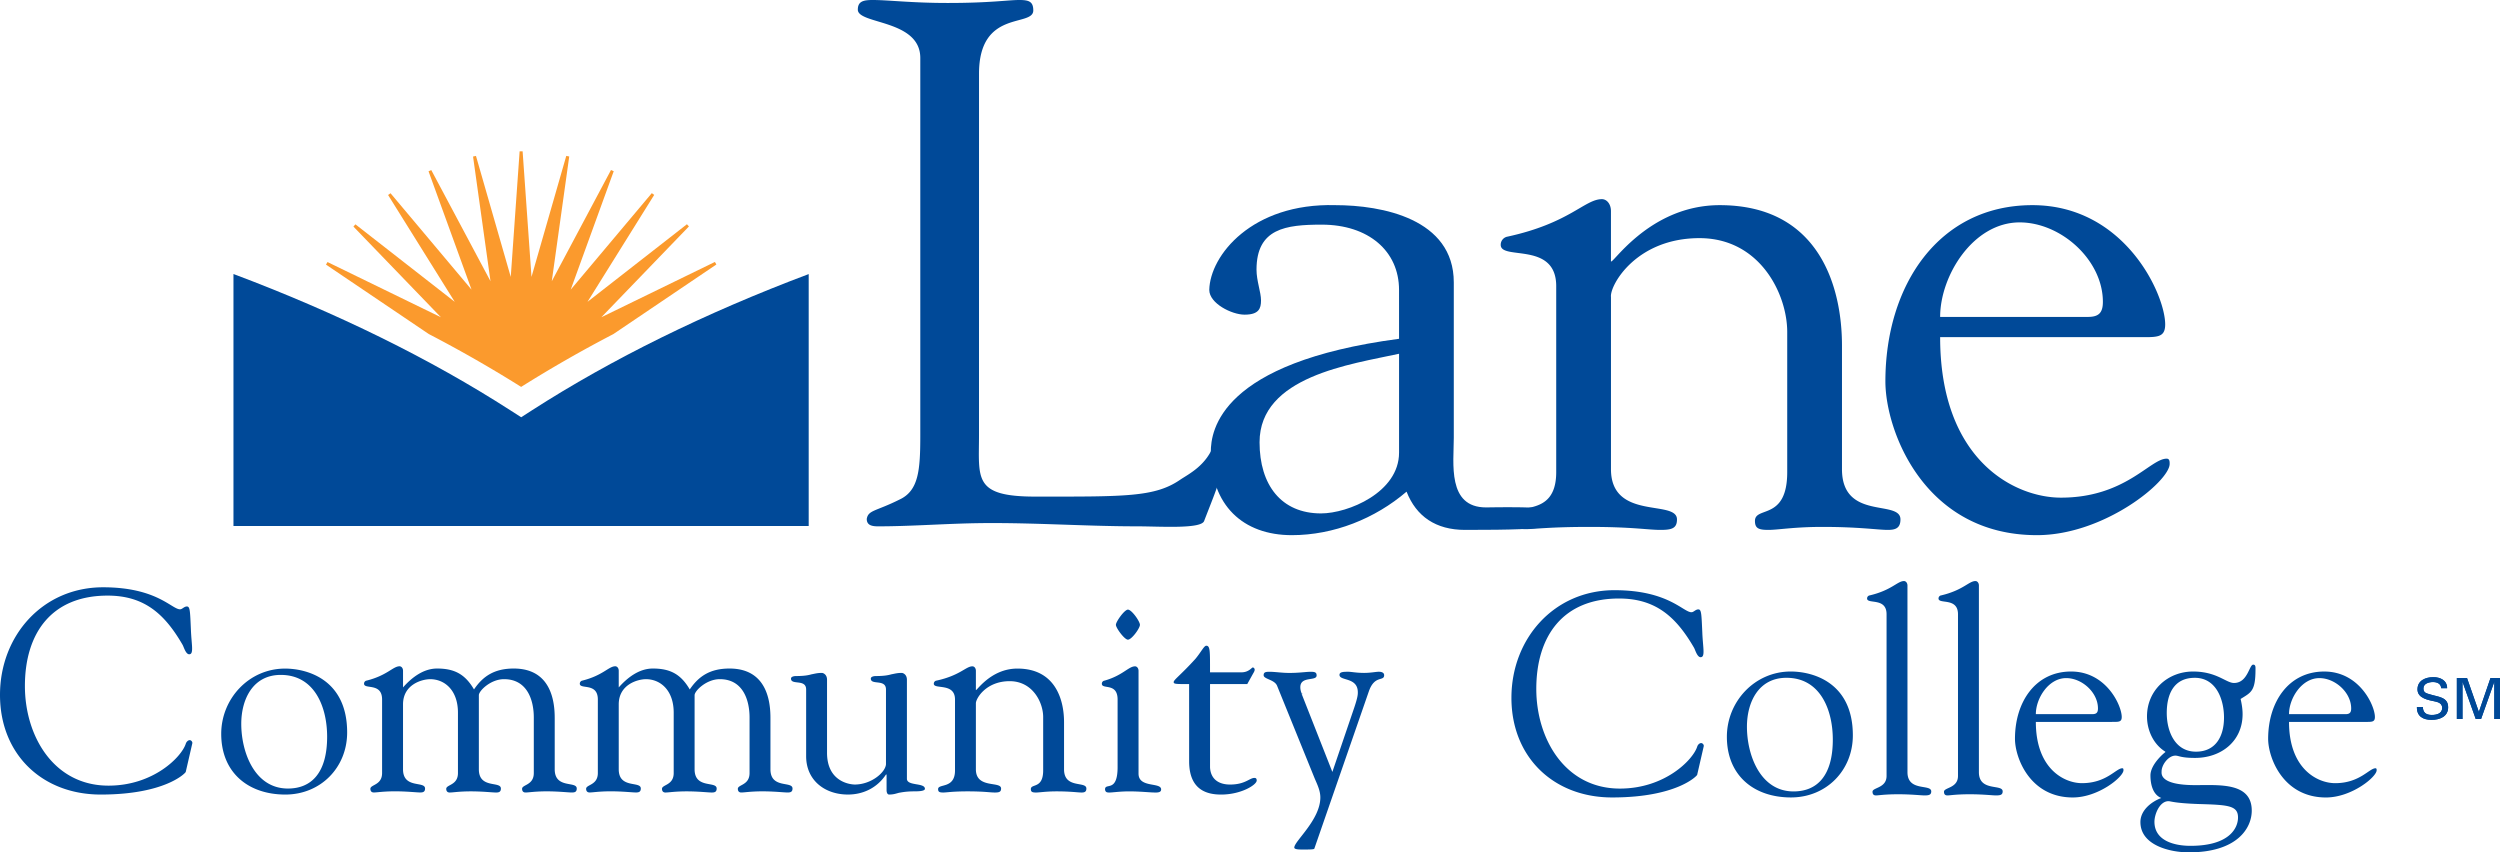 <svg xmlns="http://www.w3.org/2000/svg" width="132.096" height="45.038" viewBox="0 0 132.096 45.038"><path fill="#004998" d="M73.924 23.918c0 2.1-2.695 3.21-4.123 3.21-2.1 0-3.248-1.501-3.248-3.759 0-3.488 4.834-4.122 7.371-4.677v5.226zm0-6.017c-9.449 1.252-9.947 4.842-9.947 5.983 0 2.814 1.703 4.393 4.279 4.393 2.219 0 4.398-.872 6.064-2.299.514 1.309 1.545 2.021 3.09 2.021 5.072 0 4.748-.158 4.748-.99 0-.278-3.48-.198-3.639-.198-2.061 0-1.703-2.338-1.703-3.686v-8.203c0-3.369-3.805-4.082-6.262-4.082-4.398-.119-6.619 2.655-6.658 4.478 0 .713 1.189 1.308 1.863 1.308.752 0 .871-.317.871-.753s-.238-1.03-.238-1.625c0-2.18 1.547-2.378 3.449-2.378 2.457 0 4.082 1.387 4.082 3.448l.001 2.583z"/><path fill="#004998" d="M85.119 15.675c-.039-.635 1.348-3.092 4.678-3.092 3.209 0 4.637 2.973 4.637 4.955v7.41c0 2.576-1.705 1.783-1.705 2.576 0 .396.197.475.713.475s1.348-.158 2.854-.158c1.941 0 2.934.158 3.447.158.396 0 .674-.079.674-.554 0-1.07-3.09.079-3.09-2.656v-6.538c0-3.012-1.15-7.411-6.461-7.411-3.844 0-5.824 3.408-5.746 2.932v-2.615c0-.396-.236-.634-.475-.634-.912 0-1.705 1.268-4.994 1.981a.432.432 0 0 0-.355.436c0 .832 2.932-.198 2.932 2.18v9.828c0 2.576-2.399 1.487-2.399 2.431 0 .396.258.581.774.581.476 0 1.267-.119 3.369-.119 2.299 0 3.092.158 3.764.158.596 0 .873-.079.873-.554 0-1.07-3.488.079-3.488-2.656v-9.114h-.002zm27.936 2.14c.912 0 1.35.039 1.35-.674 0-1.585-2.141-6.301-7.016-6.301-4.953 0-7.768 4.24-7.768 9.313 0 2.616 2.061 8.124 8.006 8.124 3.566 0 7.014-2.853 7.014-3.765 0-.118 0-.277-.158-.277-.873 0-2.18 2.06-5.588 2.06-2.418 0-6.381-1.942-6.381-8.48h10.541zm-10.541-1.07c0-2.18 1.744-4.994 4.201-4.994 2.18 0 4.398 1.982 4.398 4.201 0 .595-.238.793-.793.793h-7.806zM51.73 3.889c0-3.417 2.867-2.435 2.867-3.339 0-.471-.236-.55-.746-.55-.59 0-1.533.157-3.771.157C48.156.157 46.937 0 46.113 0c-.512 0-.787.079-.787.511 0 .786 3.301.51 3.301 2.553V22.98c0 1.846-.079 2.946-1.1 3.417-1.258.629-1.65.55-1.729 1.022 0 .314.235.392.588.392 1.573 0 3.223-.117 4.793-.157 2.987-.078 5.971.157 8.957.157 1.114 0 3.321.152 3.487-.279.758-1.967 1-2.39 1-3.805 0-.078-.244-.906-.463-.285-.406 1.159-1.345 1.597-1.815 1.916-1.34.914-2.917.882-7.632.882-3.298 0-2.984-.942-2.984-3.26l.001-19.091zM0 36.719c0 3.131 2.222 5.264 5.324 5.264 3.402 0 4.476-1.135 4.49-1.195l.348-1.514c.015-.074-.059-.166-.135-.166-.092 0-.182.092-.213.197-.227.695-1.709 2.207-4.082 2.207-2.904 0-4.416-2.631-4.416-5.262 0-2.812 1.422-4.779 4.369-4.779 1.951 0 3.026.983 3.963 2.602.061.105.166.498.348.498.258 0 .121-.498.091-1.301-.044-.982-.044-1.225-.212-1.225-.151 0-.243.15-.362.15-.439 0-1.226-1.164-4.068-1.164C2.254 31.032 0 33.588 0 36.719m15.076 5.264c1.861 0 3.267-1.424 3.267-3.283 0-2.812-2.132-3.373-3.281-3.373-1.906 0-3.373 1.59-3.373 3.449 0 2.041 1.422 3.207 3.387 3.207m.136-.318c-1.769 0-2.464-1.936-2.464-3.418 0-1.285.605-2.586 2.086-2.586 1.8 0 2.451 1.709 2.451 3.266 0 1.876-.803 2.738-2.073 2.738m6.083-4.448c0-1.059 1.011-1.33 1.435-1.33.756 0 1.467.574 1.467 1.77v3.191c0 .65-.619.605-.619.832 0 .121.06.195.181.195.182 0 .498-.061 1.12-.061.634 0 1.132.061 1.33.061.152 0 .257-.029.257-.211 0-.408-1.164.029-1.164-1.014v-3.918c0-.227.619-.846 1.33-.846 1.225 0 1.573 1.104 1.573 2.025v2.936c0 .65-.619.605-.619.832 0 .121.06.195.181.195.182 0 .497-.061 1.119-.061.635 0 1.133.061 1.33.061.153 0 .258-.029.258-.211 0-.408-1.164.029-1.164-1.014v-2.555c0-.529.074-2.77-2.164-2.77-1.027 0-1.633.41-2.101 1.105-.469-.803-1.03-1.105-1.952-1.105-.726 0-1.345.484-1.798.998v-.877c0-.15-.092-.24-.182-.24-.348 0-.651.482-1.74.756a.162.162 0 0 0-.137.166c0 .316.953-.076.953.832v3.887c0 .65-.619.605-.619.832 0 .121.06.195.182.195.181 0 .498-.061 1.119-.061.634 0 1.134.061 1.33.061.152 0 .258-.029.258-.211 0-.408-1.164.029-1.164-1.014v-3.431zm11.398 0c0-1.059 1.014-1.33 1.437-1.33.756 0 1.467.574 1.467 1.77v3.191c0 .65-.619.605-.619.832 0 .121.061.195.182.195.179 0 .498-.061 1.119-.061.635 0 1.133.061 1.33.061.15 0 .258-.029.258-.211 0-.408-1.166.029-1.166-1.014v-3.918c0-.227.621-.846 1.332-.846 1.224 0 1.572 1.104 1.572 2.025v2.936c0 .65-.619.605-.619.832 0 .121.06.195.18.195.181 0 .5-.061 1.119-.061.636 0 1.135.061 1.332.061.15 0 .258-.029.258-.211 0-.408-1.166.029-1.166-1.014v-2.555c0-.529.076-2.77-2.163-2.77-1.029 0-1.632.41-2.101 1.105-.469-.803-1.029-1.105-1.951-1.105-.727 0-1.346.484-1.801.998v-.877c0-.15-.09-.24-.182-.24-.347 0-.65.482-1.738.756a.163.163 0 0 0-.137.166c0 .316.953-.076.953.832v3.887c0 .65-.619.605-.619.832 0 .121.061.195.182.195.18 0 .498-.061 1.119-.061.635 0 1.133.061 1.33.061.151 0 .258-.029.258-.211 0-.408-1.166.029-1.166-1.014v-3.431zm14.121 3.162c-.029.438-.785 1.074-1.648 1.074-.196 0-1.483-.107-1.467-1.709v-3.828c0-.287-.211-.361-.272-.361-.242 0-.379.045-.545.074-.166.047-.378.092-.816.092-.076 0-.271.016-.271.137 0 .361.8 0 .8.574v3.523c0 1.285.998 2.027 2.207 2.027.803 0 1.543-.35 2.012-1.059h.031v.83c0 .061.016.229.137.229.227 0 .348-.047.514-.092.181-.029.392-.076.816-.076.242 0 .559-.014.559-.135 0-.334-.951-.137-.951-.529v-5.234c0-.287-.213-.361-.274-.361-.242 0-.377.045-.545.074-.166.047-.377.092-.816.092-.074 0-.272.016-.272.137 0 .361.801 0 .801.574v3.947zm4.75-3.207c-.014-.242.516-1.18 1.785-1.18 1.225 0 1.77 1.135 1.77 1.891v2.828c0 .982-.651.682-.651.982 0 .152.077.182.274.182.195 0 .513-.061 1.088-.061.74 0 1.119.061 1.316.061.15 0 .256-.029.256-.211 0-.408-1.18.029-1.18-1.014v-2.496c0-1.148-.437-2.828-2.465-2.828-1.466 0-2.222 1.301-2.193 1.119v-.998c0-.15-.09-.24-.182-.24-.347 0-.648.482-1.904.756a.163.163 0 0 0-.137.166c0 .316 1.12-.076 1.12.832v3.75c0 .982-.893.682-.893.982 0 .152.076.182.273.182.182 0 .483-.061 1.286-.061.877 0 1.179.061 1.435.061.229 0 .334-.029.334-.211 0-.408-1.332.029-1.332-1.014v-3.478zm7.488 3.358c0 1.377-.664.803-.664 1.18.014.152.106.166.227.166.166 0 .558-.061 1.043-.061.621 0 1.09.061 1.407.061.197 0 .287-.045.287-.166 0-.393-1.194-.061-1.194-.832v-5.43c0-.15-.092-.24-.182-.24-.347 0-.65.482-1.619.756a.163.163 0 0 0-.137.166c0 .316.832-.076.832.832v3.568zm.545-8.319c-.181 0-.635.635-.635.803 0 .166.454.785.635.785.198 0 .635-.604.635-.785s-.437-.803-.635-.803m3.235 8.016c0 1.559.998 1.756 1.693 1.756 1.059 0 1.877-.516 1.877-.742 0-.121-.061-.137-.121-.137-.258 0-.484.35-1.287.35-.603 0-1.027-.289-1.058-.908v-4.4h1.966l.303-.545c.045-.076.09-.152.09-.213 0-.045-.029-.119-.106-.119-.045 0-.211.256-.59.256h-1.664c0-1.09.015-1.406-.196-1.406-.121 0-.273.332-.576.695-.769.848-1.148 1.104-1.148 1.225 0 .107.105.107.816.107l.001 4.081zm9.488-3.674c.303-.908.816-.529.816-.877 0-.121-.105-.182-.287-.182-.15 0-.424.061-.772.061-.422 0-.664-.061-.846-.061-.273 0-.455.014-.455.166 0 .332.969.105.969.922 0 .105 0 .242-.182.787L70.4 40.788l-1.619-4.113.031-.031c.029.137-.105-.09-.105-.332 0-.605.861-.303.861-.621 0-.166-.092-.195-.318-.195-.242 0-.59.061-1.119.061-.408 0-.74-.061-1.059-.061-.211 0-.303.029-.303.182 0 .211.576.225.711.559l1.982 4.885c.135.318.303.65.303 1.014 0 1.18-1.377 2.312-1.377 2.646 0 .121.348.105.559.105.213 0 .484 0 .5-.045l2.873-8.289zm7.541.319c0 3.131 2.223 5.264 5.322 5.264 3.404 0 4.477-1.135 4.492-1.195l.348-1.512c.016-.076-.06-.166-.137-.166-.09 0-.182.09-.211.195-.227.697-1.709 2.209-4.082 2.209-2.904 0-4.418-2.633-4.418-5.264 0-2.812 1.422-4.779 4.371-4.779 1.951 0 3.025.984 3.963 2.601.061.106.166.5.348.5.258 0 .121-.5.09-1.301-.045-.984-.045-1.225-.211-1.225-.15 0-.242.15-.363.15-.438 0-1.225-1.165-4.068-1.165-3.19.001-5.444 2.557-5.444 5.688m14.772 5.263c1.859 0 3.268-1.422 3.268-3.281 0-2.814-2.133-3.373-3.283-3.373-1.904 0-3.373 1.588-3.373 3.447-.001 2.043 1.421 3.207 3.388 3.207m.135-.318c-1.768 0-2.463-1.936-2.463-3.418 0-1.285.604-2.586 2.086-2.586 1.801 0 2.451 1.709 2.451 3.268 0 1.875-.803 2.736-2.074 2.736m6.019-10.874c0-.15-.092-.242-.182-.242-.348 0-.65.484-1.814.758a.163.163 0 0 0-.137.165c0 .318 1.029-.074 1.029.832V41c0 .65-.742.605-.742.832 0 .137.061.197.182.197.152 0 .439-.061 1.18-.061.711 0 1.18.061 1.391.061.229 0 .35-.031.35-.213 0-.408-1.256.031-1.256-1.014l-.001-9.859zm3.775 0c0-.15-.09-.242-.182-.242-.348 0-.65.484-1.815.758a.165.165 0 0 0-.137.165c0 .318 1.029-.074 1.029.832V41c0 .65-.74.605-.74.832 0 .137.061.197.182.197.15 0 .438-.061 1.18-.061.709 0 1.178.061 1.391.061.227 0 .348-.031.348-.213 0-.408-1.256.031-1.256-1.014v-9.859zm7.032 7.2c.348 0 .514.014.514-.258 0-.605-.816-2.404-2.676-2.404-1.891 0-2.965 1.617-2.965 3.553 0 1 .787 3.102 3.055 3.102 1.361 0 2.678-1.09 2.678-1.438 0-.045 0-.105-.061-.105-.334 0-.832.787-2.133.787-.922 0-2.436-.742-2.436-3.236h4.024v-.001zm-4.024-.41c0-.832.666-1.904 1.604-1.904.832 0 1.678.756 1.678 1.604 0 .227-.09.301-.301.301l-2.981-.001zm9.942.184c0 .967-.424 1.799-1.482 1.799-1.119 0-1.543-1.09-1.543-2.041 0-.984.363-1.861 1.482-1.861 1.135-.001 1.543 1.149 1.543 2.103m-1.633-2.436c-1.346 0-2.436.998-2.436 2.373 0 .742.348 1.482.967 1.861v.029c-.014 0-.785.621-.785 1.227 0 .514.15 1.027.574 1.193-.529.197-1.104.65-1.104 1.271 0 1.24 1.588 1.602 2.555 1.602 2.527 0 3.328-1.254 3.328-2.207 0-1.496-1.709-1.346-2.979-1.346-1.906 0-1.785-.605-1.785-.727 0-.348.363-.832.727-.832.195 0 .272.121 1.043.121 1.375 0 2.51-.877 2.51-2.314 0-.271-.045-.543-.105-.801.559-.348.787-.408.787-1.572 0-.092.016-.242-.121-.242-.213 0-.287.969-1.014.969-.424 0-.908-.605-2.162-.605m-2.043 7.939c0-.393.273-1.088.742-1.088.121 0 .316.105 1.588.15 1.557.045 2.086.076 2.086.711 0 .545-.438 1.498-2.51 1.498-.832.001-1.906-.257-1.906-1.271m11.135-5.277c.348 0 .514.014.514-.258 0-.605-.816-2.404-2.676-2.404-1.891 0-2.965 1.617-2.965 3.553 0 1 .787 3.102 3.055 3.102 1.361 0 2.678-1.09 2.678-1.438 0-.045 0-.105-.061-.105-.332 0-.832.787-2.133.787-.922 0-2.436-.742-2.436-3.236h4.024v-.001zm-4.024-.41c0-.832.666-1.904 1.604-1.904.832 0 1.68.756 1.68 1.604 0 .227-.092.301-.303.301l-2.981-.001z"/><path fill="#FB9A2D" d="M37.851 13.976l-5.443 3.677a69.228 69.228 0 0 0-4.872 2.79 69.526 69.526 0 0 0-4.883-2.795l-5.428-3.666.08-.136 5.991 2.917-4.622-4.791.106-.118 5.248 4.095-3.522-5.645.129-.093 4.28 5.094-2.272-6.253.145-.065 3.129 5.872-.922-6.587.154-.033 1.838 6.393.469-6.634h.158l.469 6.634 1.838-6.395.156.032-.922 6.591 3.129-5.877.144.064-2.273 6.258 4.285-5.099.127.092-3.525 5.651 5.254-4.1.105.116-4.627 4.798 6-2.922.077.135z"/><path fill="#004998" d="M26.97 21.682l.569.365.566-.365c4.225-2.717 9.147-5.14 14.625-7.2v13.31H12.336V14.478c5.484 2.061 10.408 4.485 14.634 7.204m101.051 15.676c.006.305.184.42.475.42.246 0 .545-.072.545-.375 0-.211-.174-.297-.354-.334-.357-.078-.951-.158-.951-.644 0-.471.43-.645.834-.645.369 0 .732.164.732.584h-.314c-.014-.242-.217-.326-.434-.326-.213 0-.504.078-.504.336 0 .246.174.26.363.32.4.129.943.129.943.676 0 .492-.441.666-.879.666-.453 0-.783-.193-.772-.678h.316zm3.774-1.318h-.006l-.693 1.951h-.282l-.693-1.951h-.006v1.951h-.299v-2.166h.538l.623 1.785h.005l.612-1.785h.502v2.166h-.301z"/><path fill="#004998" d="M128.021 37.358c.006.305.184.42.475.42.246 0 .545-.072.545-.375 0-.211-.174-.297-.354-.334-.357-.078-.951-.158-.951-.644 0-.471.43-.645.834-.645.369 0 .732.164.732.584h-.314c-.014-.242-.217-.326-.434-.326-.213 0-.504.078-.504.336 0 .246.174.26.363.32.4.129.943.129.943.676 0 .492-.441.666-.879.666-.453 0-.783-.193-.772-.678h.316zm3.774-1.318h-.006l-.693 1.951h-.282l-.693-1.951h-.006v1.951h-.299v-2.166h.538l.623 1.785h.005l.612-1.785h.502v2.166h-.301z"/></svg>